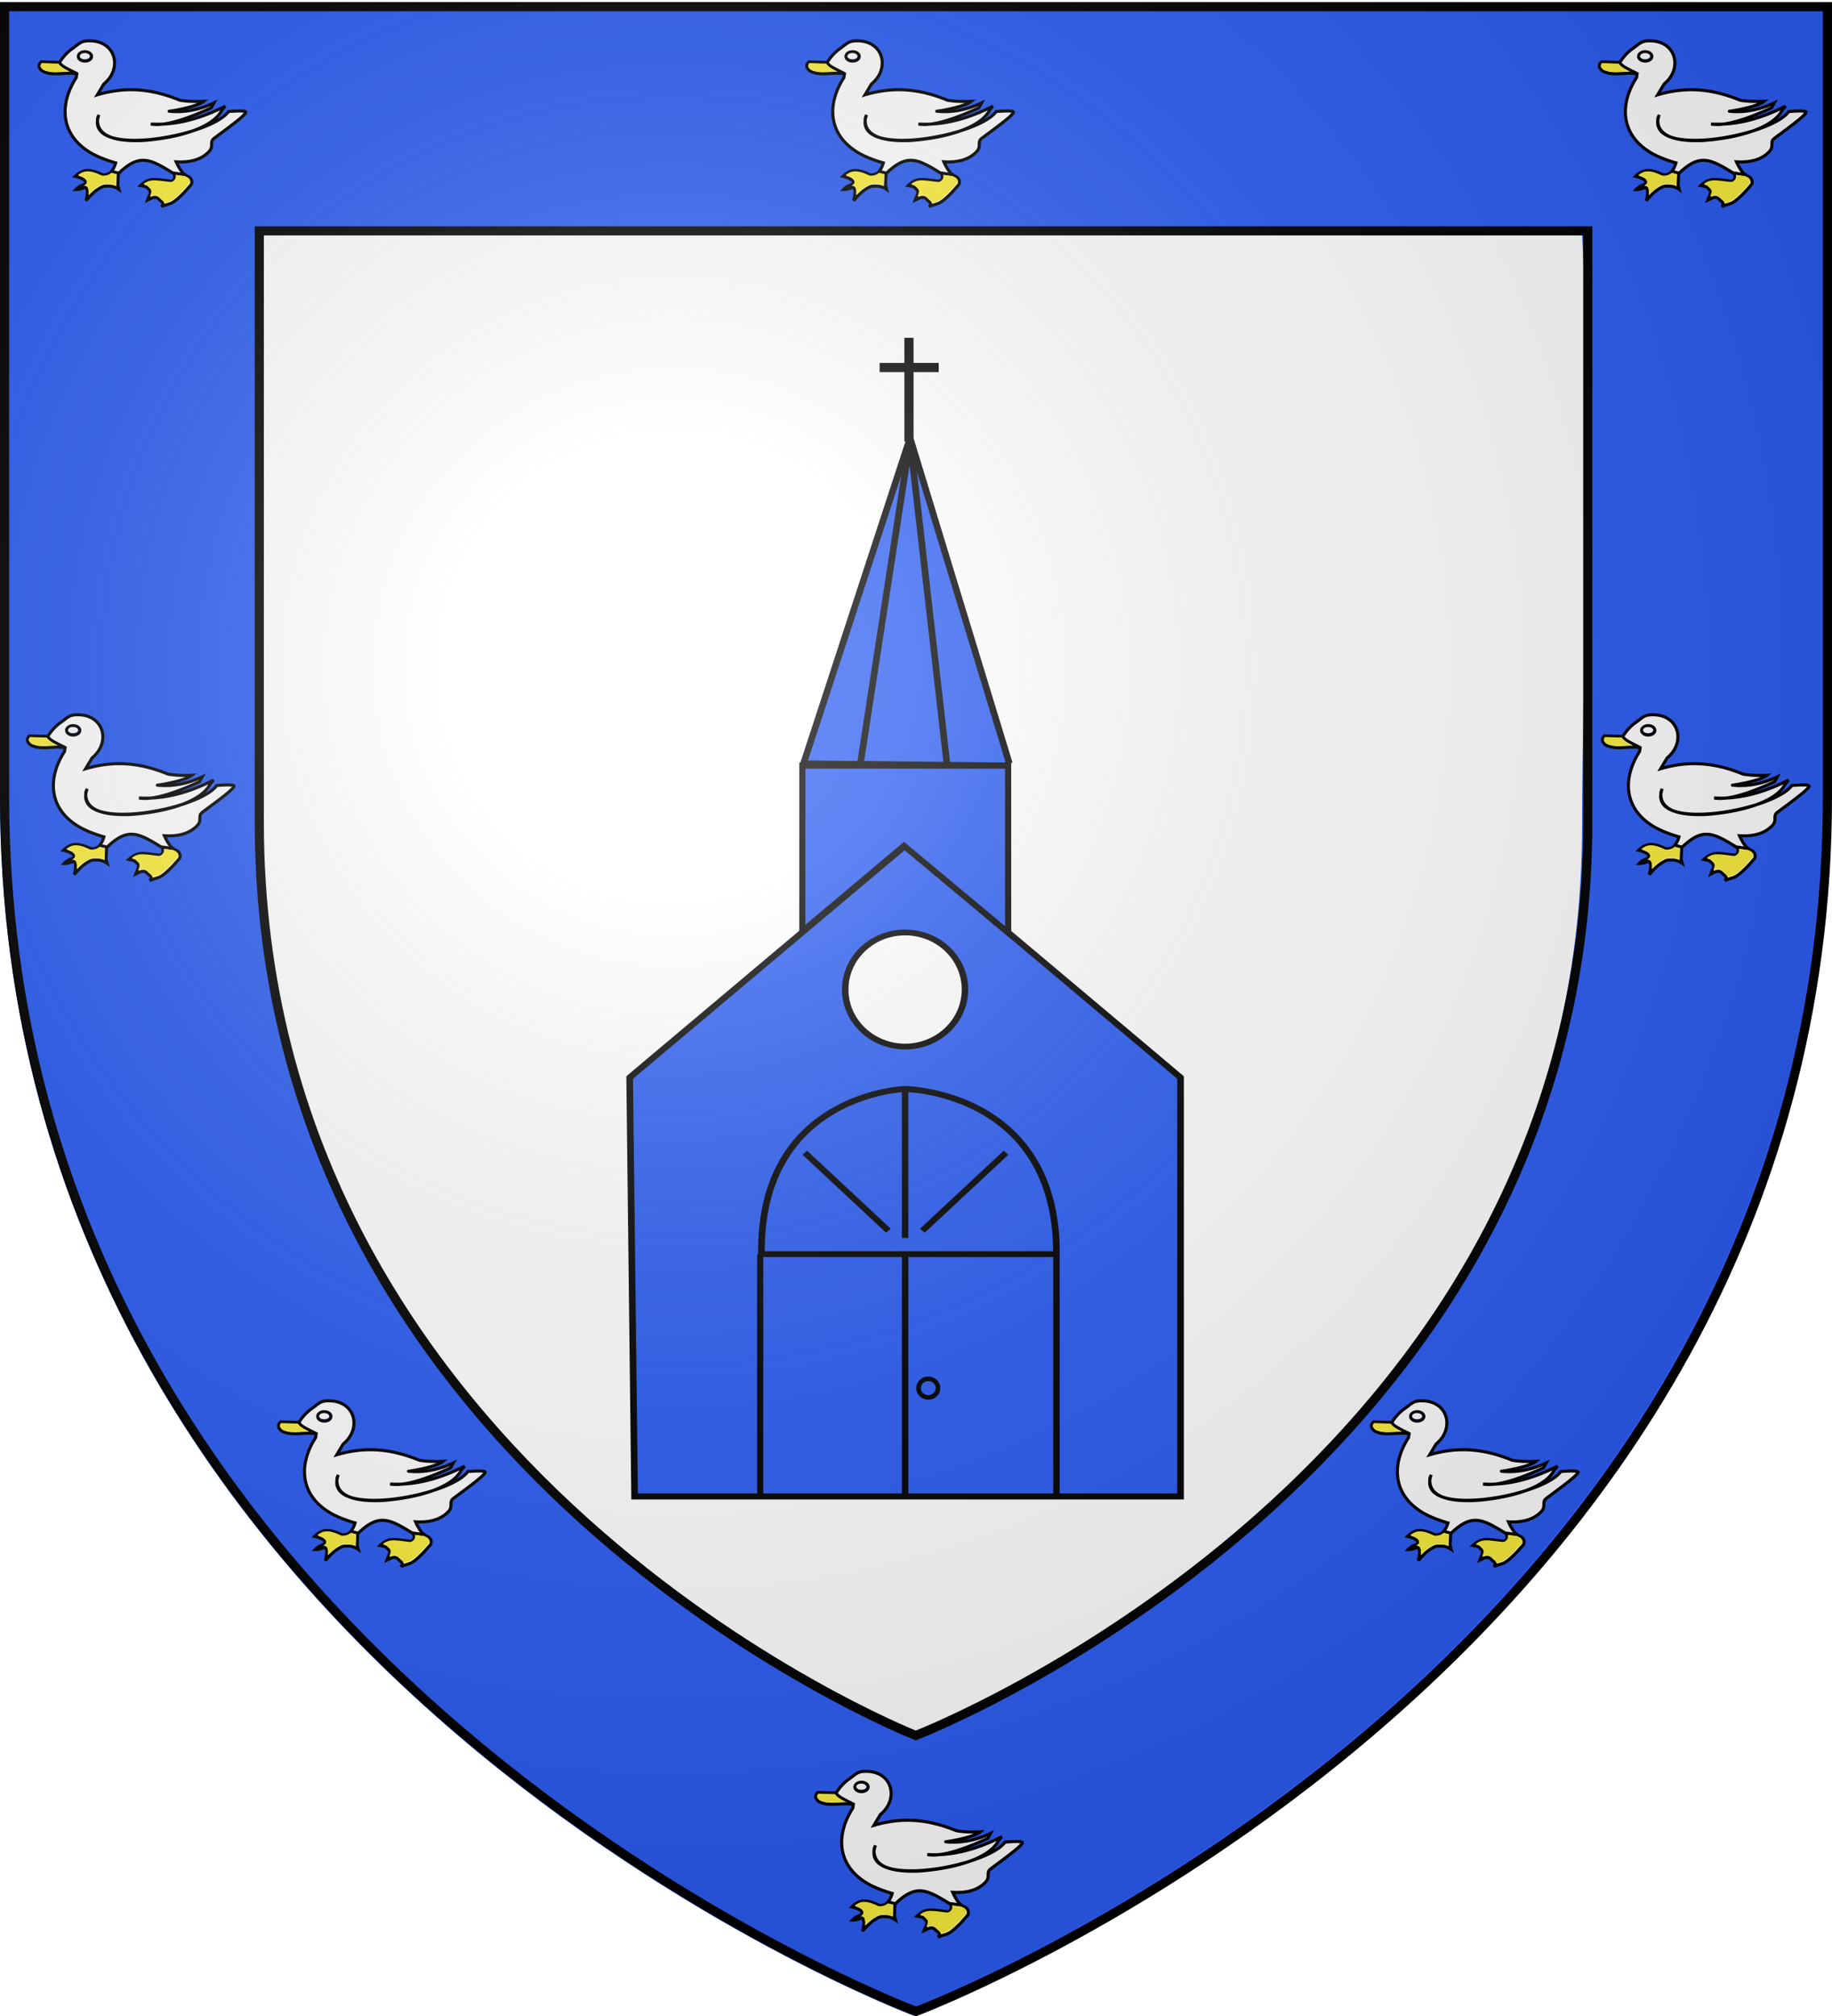 <svg xmlns="http://www.w3.org/2000/svg" xmlns:xlink="http://www.w3.org/1999/xlink" version="1.0" width="600" height="660"><defs><radialGradient r="300" fy="226.331" fx="221.445" cy="226.331" cx="221.445" gradientTransform="matrix(1.353 0 0 1.349 -77.63 -85.747)" gradientUnits="userSpaceOnUse" id="c" xlink:href="#a"/><linearGradient id="a"><stop offset="0" style="stop-color:white;stop-opacity:.314"/><stop style="stop-color:white;stop-opacity:.251" offset=".19"/><stop offset=".6" style="stop-color:#6b6b6b;stop-opacity:.125"/><stop offset="1" style="stop-color:black;stop-opacity:.125"/></linearGradient></defs><g style="display:inline"><path d="M300 658.5s298.5-112.32 298.5-397.772V2.176H1.5v258.552C1.5 546.18 300 658.5 300 658.5Z" style="fill:#fff;fill-opacity:1;fill-rule:evenodd;stroke:none;stroke-width:1px;stroke-linecap:butt;stroke-linejoin:miter;stroke-opacity:1"/><g style="display:inline;opacity:1"><path d="M1.094 3.533v260.345c0 286.843 299.83 399.669 299.83 399.669l.532.188.532-.188s299.83-112.826 299.83-399.669V4.347h-1.502v-.814H2.596Zm84.852 75.153 435.328-.34c3.727 71.9.085 140.627.049 194.847 0 213.377-213.502 297.695-216.676 298.931-3.034-1.18-218.7-85.88-218.7-299.329Z" style="fill:#2b5df2;fill-opacity:1;fill-rule:evenodd;stroke:none;stroke-width:3.004;stroke-linecap:butt;stroke-linejoin:miter;stroke-miterlimit:4;stroke-opacity:1" transform="matrix(.996 0 0 .998 -1.09 -2.537)"/><path d="M86.355 78.27H523.2v193.875c0 213.12-217.808 298.47-220.978 299.705-3.03-1.18-215.866-86.514-215.866-299.705Z" style="display:inline;fill:none;fill-opacity:1;fill-rule:evenodd;stroke:#000;stroke-width:3;stroke-linecap:butt;stroke-linejoin:miter;stroke-miterlimit:4;stroke-opacity:1" transform="matrix(.996 0 0 .998 -1.09 -2.537)"/></g><g transform="matrix(1.017 0 0 1 -536.299 58.227)"><g transform="matrix(.712 0 0 .65 850.853 269.622)"><path style="fill:#2b5df2;fill-opacity:1;fill-rule:evenodd;stroke:#000;stroke-width:3;stroke-linecap:butt;stroke-linejoin:miter;stroke-miterlimit:4;stroke-dasharray:none;stroke-opacity:1" d="m-689.149 307.569-2.244-211.01 124.585-116.728C-443.345 95.437-442.222 96.559-442.222 96.559v211.01z" transform="translate(521.8 -58.227)"/><path style="fill:#2b5df2;fill-opacity:1;fill-rule:evenodd;stroke:#000;stroke-width:3;stroke-linecap:butt;stroke-linejoin:miter;stroke-miterlimit:4;stroke-dasharray:none;stroke-opacity:1" d="M-109.977 127.285c-.954-79.82 63.502-83.188 64.9-83.187 1.116 0 68.819 1.552 68.536 83.187"/><ellipse ry="28.736" rx="27.08" cy="-6.002" cx="-45.007" style="display:inline;overflow:visible;visibility:visible;opacity:1;fill:#fff;fill-opacity:1;fill-rule:nonzero;stroke:#000;stroke-width:2.917;stroke-linecap:round;stroke-linejoin:miter;stroke-miterlimit:4;stroke-dasharray:none;stroke-dashoffset:0;stroke-opacity:1;marker:none;marker-start:none;marker-mid:none;marker-end:none;enable-background:accumulate"/><path style="fill:#2b5df2;fill-opacity:1;fill-rule:evenodd;stroke:#000;stroke-width:3;stroke-linecap:butt;stroke-linejoin:bevel;stroke-miterlimit:4;stroke-dasharray:none;stroke-opacity:1" d="m2.133-118.803-93.061-1.08 48.166-163.911L2.133-119.882"/><path style="fill:none;fill-opacity:1;fill-rule:evenodd;stroke:#000;stroke-width:3;stroke-linecap:square;stroke-linejoin:bevel;stroke-miterlimit:4;stroke-dasharray:none;stroke-opacity:1" d="m-65.239-119.614 22.477-163.058 16.698 163.245"/><path d="m-52.548 115.476-37.844-39.29" style="fill:none;fill-rule:evenodd;stroke:#000;stroke-width:2.917;stroke-linecap:butt;stroke-linejoin:miter;stroke-miterlimit:4;stroke-dasharray:none;stroke-opacity:1"/><path d="M23.459 127.285v121.577M-45.007 126.162v122.34M-45.007 119.14V44.946" style="fill:none;stroke:#000;stroke-width:2.917;stroke-linecap:butt;stroke-linejoin:miter;stroke-miterlimit:4;stroke-dasharray:none;stroke-opacity:1"/><path d="M-37.195 115.476.648 76.186" style="display:inline;fill:none;fill-rule:evenodd;stroke:#000;stroke-width:2.917;stroke-linecap:butt;stroke-linejoin:miter;stroke-miterlimit:4;stroke-dasharray:none;stroke-opacity:1"/><path d="M-110.106 127.285H23.46" style="fill:none;stroke:#000;stroke-width:2.917;stroke-linecap:butt;stroke-linejoin:miter;stroke-miterlimit:4;stroke-dasharray:none;stroke-opacity:1"/></g><use height="100%" width="100%" transform="translate(506.557)" xlink:href="#b" style="display:inline"/><use transform="translate(72.886 189.487)" height="100%" width="100%" xlink:href="#b" style="display:inline"/><use height="100%" width="100%" transform="translate(437.972 190.898)" xlink:href="#b" style="display:inline"/></g><path d="M248.968 410.57v79.993" style="fill:none;stroke:#000;stroke-width:2;stroke-linecap:butt;stroke-linejoin:miter;stroke-miterlimit:4;stroke-dasharray:none;stroke-opacity:1"/><path d="M262.774 250.641v54.262l33.298-28.002 34.11 28.447v-54.707z" style="fill:#2b5df2;stroke:#000;stroke-width:2;stroke-linecap:butt;stroke-linejoin:miter;stroke-miterlimit:4;stroke-dasharray:none;stroke-opacity:1"/><ellipse ry="3.047" rx="3.197" cy="454.441" cx="304.021" style="display:inline;overflow:visible;visibility:visible;opacity:1;fill:#2b5df2;fill-opacity:1;fill-rule:nonzero;stroke:#000;stroke-width:1.5;stroke-linecap:round;stroke-linejoin:miter;stroke-miterlimit:4;stroke-dasharray:none;stroke-dashoffset:0;stroke-opacity:1;marker:none;marker-start:none;marker-mid:none;marker-end:none;enable-background:accumulate"/><path style="fill:none;stroke:#000;stroke-width:3;stroke-linecap:butt;stroke-linejoin:miter;stroke-miterlimit:4;stroke-dasharray:none;stroke-opacity:1" d="M297.697 144.145v-33.947M288.095 119.92h19.345" transform="translate(0 .397)"/><path style="fill:none;stroke:#000;stroke-width:1px;stroke-linecap:butt;stroke-linejoin:miter;stroke-opacity:1" d="M19.474 19.957c.315 1.261 3.246 2.475 5.63 3.699" transform="translate(0 .397)"/><path transform="matrix(.1 0 0 .1 260.923 -8.444)" d="M195.11 218.118c-26.336.405-30.952 9.956-54.57 26.53-25.192 17.678-40.55 44.26-40.55 44.26l-60.206-1.786s-10.793 9.742-5.224 19.382c5.921 10.248 11.403 13.312 29.966 17.732 30 5.215 61.61-3.683 91.96 1.787l-1.788 12.37c-55.99 87.033-51.371 183.687 40.688 242.201 35.357 22.983 88.385 37.114 88.385 37.114s-4.925 18.917-15.532 29.966c-10.608 11.05-26.942 9.21-26.942 9.21-41.656-19.571-63.55-20.178-90.035 4.948 0 0 27.682 6.069 32.715 15.945 6.845 13.434-13.827 8.754-30.516 27.08 26.654.242 32.625-15.995 36.839 2.199 2.683 11.585-3.711 34.364-3.711 34.364s19.896-25.18 38.9-37.113c19.005-11.933 19.877-10.585 37.114-10.585 17.236 0 31.752 10.585 31.753 10.585l-3.437-12.372 1.65-38.9c69.766-67.914 104.151-47.958 182.131 0 0 0 9.765 18.997-8.797 24.742-55.713-6.452-71.727-12.75-100.757 14.158 22.225 4.718 15.795 1.808 27.492 12.509 8.908 8.15 2.612 15.33-4.536 35.19 11.25-5.1 24.66-15.649 36.838-3.162 11.136 11.416 19.342 12.074 9.073 24.33 21.274-8.963 26.487-7.494 37.113-14.021 25.583-15.714 60.207-58.42 60.207-58.42s5.284-9.658-1.787-19.381c-7.072-9.723-14.596-5.818-26.53-19.52-11.933-13.7-21.168-35.326-21.168-35.326 66.77 4.216 95.649-20.683 107.767-33.54 16.335-17.33.683-31.027 15.945-42.749 28.3-21.735 104.852-75.6 104.33-86.323-.343-7.063-56.632-1.787-56.632-1.787-59.14 82.88-479.829 157.077-424.332 10.584l-4.208 10.36c-7.393 72.478 88.706 75.491 143.484 74.07 103.207-6.401 232.35-36.558 263.887-100.375l10.585-12.371c-75.7 38.46-158.266 63.923-243.988 58.42 49.868 9.606 134.632-23.622 198.077-53.06l8.797-15.945c-45.87 21.623-96.01 32.62-146.805 27.217-.89.603 88.78-12.552 113.128-32.44 0 0-40.98 2.614-77.664-3.574-76.915-31.249-163.363-49.606-270.517-17.732l21.169-35.327c61.907-50.652 39.372-139.852-44.124-141.444-1.961-.055-3.88-.027-5.636 0zm-13.882 35.74a29.897 29.897 0 0 1 8.522.687c11.387 2.612 17.718 11.334 14.02 19.381-3.693 8.038-15.972 12.356-27.353 9.76-11.388-2.613-17.581-11.198-13.884-19.245 2.774-6.034 10.274-10.069 18.695-10.584z" style="display:inline;fill:#fff;fill-opacity:1;fill-rule:evenodd;stroke:#000;stroke-width:10.032;stroke-linecap:butt;stroke-linejoin:miter;stroke-miterlimit:4;stroke-dasharray:none;stroke-opacity:1"/><path style="display:inline;fill:none;stroke:#000;stroke-width:1px;stroke-linecap:butt;stroke-linejoin:miter;stroke-opacity:1" d="m34.373 302.558 2.051.519M54.579 303.077l4.15.607M17.229 266.782c.315 1.262 3.246 2.475 5.631 3.7" transform="translate(253.66 -246.429)"/><path style="fill:#fff;stroke:none;stroke-width:.099" d="M25.358 263.798c-.658-.024-1.632.467-1.45 1.242.423.826 1.565.838 2.36.67.576-.105 1.195-.797.718-1.343-.39-.465-1.053-.583-1.628-.569z" transform="translate(253.66 -246.429)"/><path style="fill:#fcef3c;stroke:none;stroke-width:.025" d="M11.427 267.098c-.214.263-.412.59-.388.94.075.309.282.57.483.807.508.549 1.272.724 1.968.905 1.637.382 3.332.212 4.993.135a67.413 67.413 0 0 1 1.896-.078c-.095-.098-.283-.154-.414-.236-.814-.433-1.642-.872-2.352-1.465a4.156 4.156 0 0 1-.738-.853c-1.816-.046-3.634-.11-5.448-.155z" transform="translate(253.66 -246.429)"/><path style="fill:#fcef3c;stroke:none;stroke-width:.05" d="M26.368 302.535c-.985-.031-1.906.39-2.702.935-.082.08-.262.131-.288.242.925.383 2.022.676 2.603 1.56.327.493.299 1.276-.272 1.579-.088.09-.632.317-.378.303.574-.166 1.124.283 1.256.826.237.692.196 1.431.133 2.147.544-.467 1.047-1.033 1.619-1.49.915-.757 1.932-1.424 3.047-1.843.689-.186 1.421-.102 2.129-.122.79-.018 1.542.242 2.281.484.004-1.226.099-2.472.124-3.705-.535-.159-1.1-.269-1.633-.434-.432.23-.815.567-1.298.7-.59.204-1.234.251-1.848.2-1.507-.679-3.08-1.42-4.773-1.382zM55.281 303.673c.005.505.062 1.051-.264 1.478a1.915 1.915 0 0 1-1.337.859c-1.838-.173-3.666-.514-5.515-.543-1.215-.01-2.448.388-3.374 1.18.256.16.62.135.883.316.547.356 1.016.834 1.415 1.348.457.686.092 1.529-.165 2.217-.04.07-.06.187.06.115.71-.27 1.535-.463 2.252-.105.72.433 1.312 1.054 1.914 1.635.236.178.22.506.389.715.712-.193 1.444-.403 2.122-.711 1.51-.858 2.733-2.124 3.939-3.354.765-.839 1.578-1.648 2.233-2.578.295-.676-.136-1.497-.782-1.79-.338-.164-.678-.415-1.056-.447-.288.081-.617-.054-.914-.065-.598-.083-1.21-.191-1.8-.27z" transform="translate(253.66 -246.429)"/><g style="display:inline"><path transform="matrix(.1 0 0 .1 520.521 -8.444)" d="M195.11 218.118c-26.336.405-30.952 9.956-54.57 26.53-25.192 17.678-40.55 44.26-40.55 44.26l-60.206-1.786s-10.793 9.742-5.224 19.382c5.921 10.248 11.403 13.312 29.966 17.732 30 5.215 61.61-3.683 91.96 1.787l-1.788 12.37c-55.99 87.033-51.371 183.687 40.688 242.201 35.357 22.983 88.385 37.114 88.385 37.114s-4.925 18.917-15.532 29.966c-10.608 11.05-26.942 9.21-26.942 9.21-41.656-19.571-63.55-20.178-90.035 4.948 0 0 27.682 6.069 32.715 15.945 6.845 13.434-13.827 8.754-30.516 27.08 26.654.242 32.625-15.995 36.839 2.199 2.683 11.585-3.711 34.364-3.711 34.364s19.896-25.18 38.9-37.113c19.005-11.933 19.877-10.585 37.114-10.585 17.236 0 31.752 10.585 31.753 10.585l-3.437-12.372 1.65-38.9c69.766-67.914 104.151-47.958 182.131 0 0 0 9.765 18.997-8.797 24.742-55.713-6.452-71.727-12.75-100.757 14.158 22.225 4.718 15.795 1.808 27.492 12.509 8.908 8.15 2.612 15.33-4.536 35.19 11.25-5.1 24.66-15.649 36.838-3.162 11.136 11.416 19.342 12.074 9.073 24.33 21.274-8.963 26.487-7.494 37.113-14.021 25.583-15.714 60.207-58.42 60.207-58.42s5.284-9.658-1.787-19.381c-7.072-9.723-14.596-5.818-26.53-19.52-11.933-13.7-21.168-35.326-21.168-35.326 66.77 4.216 95.649-20.683 107.767-33.54 16.335-17.33.683-31.027 15.945-42.749 28.3-21.735 104.852-75.6 104.33-86.323-.343-7.063-56.632-1.787-56.632-1.787-59.14 82.88-479.829 157.077-424.332 10.584l-4.208 10.36c-7.393 72.478 88.706 75.491 143.484 74.07 103.207-6.401 232.35-36.558 263.887-100.375l10.585-12.371c-75.7 38.46-158.266 63.923-243.988 58.42 49.868 9.606 134.632-23.622 198.077-53.06l8.797-15.945c-45.87 21.623-96.01 32.62-146.805 27.217-.89.603 88.78-12.552 113.128-32.44 0 0-40.98 2.614-77.664-3.574-76.915-31.249-163.363-49.606-270.517-17.732l21.169-35.327c61.907-50.652 39.372-139.852-44.124-141.444-1.961-.055-3.88-.027-5.636 0zm-13.882 35.74a29.897 29.897 0 0 1 8.522.687c11.387 2.612 17.718 11.334 14.02 19.381-3.693 8.038-15.972 12.356-27.353 9.76-11.388-2.613-17.581-11.198-13.884-19.245 2.774-6.034 10.274-10.069 18.695-10.584z" style="display:inline;fill:#fff;fill-opacity:1;fill-rule:evenodd;stroke:#000;stroke-width:10.032;stroke-linecap:butt;stroke-linejoin:miter;stroke-miterlimit:4;stroke-dasharray:none;stroke-opacity:1"/><path style="display:inline;fill:none;stroke:#000;stroke-width:1px;stroke-linecap:butt;stroke-linejoin:miter;stroke-opacity:1" d="m34.373 302.558 2.051.519M54.579 303.077l4.15.607M17.229 266.782c.315 1.262 3.246 2.475 5.631 3.7" transform="translate(513.259 -246.429)"/><path style="fill:#fff;stroke:none;stroke-width:.099" d="M25.358 263.798c-.658-.024-1.632.467-1.45 1.242.423.826 1.565.838 2.36.67.576-.105 1.195-.797.718-1.343-.39-.465-1.053-.583-1.628-.569z" transform="translate(513.259 -246.429)"/><path style="fill:#fcef3c;stroke:none;stroke-width:.025" d="M11.427 267.098c-.214.263-.412.59-.388.94.075.309.282.57.483.807.508.549 1.272.724 1.968.905 1.637.382 3.332.212 4.993.135a67.413 67.413 0 0 1 1.896-.078c-.095-.098-.283-.154-.414-.236-.814-.433-1.642-.872-2.352-1.465a4.156 4.156 0 0 1-.738-.853c-1.816-.046-3.634-.11-5.448-.155z" transform="translate(513.259 -246.429)"/><path style="fill:#fcef3c;stroke:none;stroke-width:.05" d="M26.368 302.535c-.985-.031-1.906.39-2.702.935-.082.08-.262.131-.288.242.925.383 2.022.676 2.603 1.56.327.493.299 1.276-.272 1.579-.088.09-.632.317-.378.303.574-.166 1.124.283 1.256.826.237.692.196 1.431.133 2.147.544-.467 1.047-1.033 1.619-1.49.915-.757 1.932-1.424 3.047-1.843.689-.186 1.421-.102 2.129-.122.79-.018 1.542.242 2.281.484.004-1.226.099-2.472.124-3.705-.535-.159-1.1-.269-1.633-.434-.432.23-.815.567-1.298.7-.59.204-1.234.251-1.848.2-1.507-.679-3.08-1.42-4.773-1.382zM55.281 303.673c.005.505.062 1.051-.264 1.478a1.915 1.915 0 0 1-1.337.859c-1.838-.173-3.666-.514-5.515-.543-1.215-.01-2.448.388-3.374 1.18.256.16.62.135.883.316.547.356 1.016.834 1.415 1.348.457.686.092 1.529-.165 2.217-.04.07-.06.187.06.115.71-.27 1.535-.463 2.252-.105.72.433 1.312 1.054 1.914 1.635.236.178.22.506.389.715.712-.193 1.444-.403 2.122-.711 1.51-.858 2.733-2.124 3.939-3.354.765-.839 1.578-1.648 2.233-2.578.295-.676-.136-1.497-.782-1.79-.338-.164-.678-.415-1.056-.447-.288.081-.617-.054-.914-.065-.598-.083-1.21-.191-1.8-.27z" transform="translate(513.259 -246.429)"/></g><g style="display:inline"><path transform="matrix(.1 0 0 .1 9.507 -8.444)" d="M195.11 218.118c-26.336.405-30.952 9.956-54.57 26.53-25.192 17.678-40.55 44.26-40.55 44.26l-60.206-1.786s-10.793 9.742-5.224 19.382c5.921 10.248 11.403 13.312 29.966 17.732 30 5.215 61.61-3.683 91.96 1.787l-1.788 12.37c-55.99 87.033-51.371 183.687 40.688 242.201 35.357 22.983 88.385 37.114 88.385 37.114s-4.925 18.917-15.532 29.966c-10.608 11.05-26.942 9.21-26.942 9.21-41.656-19.571-63.55-20.178-90.035 4.948 0 0 27.682 6.069 32.715 15.945 6.845 13.434-13.827 8.754-30.516 27.08 26.654.242 32.625-15.995 36.839 2.199 2.683 11.585-3.711 34.364-3.711 34.364s19.896-25.18 38.9-37.113c19.005-11.933 19.877-10.585 37.114-10.585 17.236 0 31.752 10.585 31.753 10.585l-3.437-12.372 1.65-38.9c69.766-67.914 104.151-47.958 182.131 0 0 0 9.765 18.997-8.797 24.742-55.713-6.452-71.727-12.75-100.757 14.158 22.225 4.718 15.795 1.808 27.492 12.509 8.908 8.15 2.612 15.33-4.536 35.19 11.25-5.1 24.66-15.649 36.838-3.162 11.136 11.416 19.342 12.074 9.073 24.33 21.274-8.963 26.487-7.494 37.113-14.021 25.583-15.714 60.207-58.42 60.207-58.42s5.284-9.658-1.787-19.381c-7.072-9.723-14.596-5.818-26.53-19.52-11.933-13.7-21.168-35.326-21.168-35.326 66.77 4.216 95.649-20.683 107.767-33.54 16.335-17.33.683-31.027 15.945-42.749 28.3-21.735 104.852-75.6 104.33-86.323-.343-7.063-56.632-1.787-56.632-1.787-59.14 82.88-479.829 157.077-424.332 10.584l-4.208 10.36c-7.393 72.478 88.706 75.491 143.484 74.07 103.207-6.401 232.35-36.558 263.887-100.375l10.585-12.371c-75.7 38.46-158.266 63.923-243.988 58.42 49.868 9.606 134.632-23.622 198.077-53.06l8.797-15.945c-45.87 21.623-96.01 32.62-146.805 27.217-.89.603 88.78-12.552 113.128-32.44 0 0-40.98 2.614-77.664-3.574-76.915-31.249-163.363-49.606-270.517-17.732l21.169-35.327c61.907-50.652 39.372-139.852-44.124-141.444-1.961-.055-3.88-.027-5.636 0zm-13.882 35.74a29.897 29.897 0 0 1 8.522.687c11.387 2.612 17.718 11.334 14.02 19.381-3.693 8.038-15.972 12.356-27.353 9.76-11.388-2.613-17.581-11.198-13.884-19.245 2.774-6.034 10.274-10.069 18.695-10.584z" style="display:inline;fill:#fff;fill-opacity:1;fill-rule:evenodd;stroke:#000;stroke-width:10.032;stroke-linecap:butt;stroke-linejoin:miter;stroke-miterlimit:4;stroke-dasharray:none;stroke-opacity:1"/><path style="display:inline;fill:none;stroke:#000;stroke-width:1px;stroke-linecap:butt;stroke-linejoin:miter;stroke-opacity:1" d="m34.373 302.558 2.051.519M54.579 303.077l4.15.607M17.229 266.782c.315 1.262 3.246 2.475 5.631 3.7" transform="translate(2.245 -246.429)"/><path style="fill:#fff;stroke:none;stroke-width:.099" d="M25.358 263.798c-.658-.024-1.632.467-1.45 1.242.423.826 1.565.838 2.36.67.576-.105 1.195-.797.718-1.343-.39-.465-1.053-.583-1.628-.569z" transform="translate(2.245 -246.429)"/><path style="fill:#fcef3c;stroke:none;stroke-width:.025" d="M11.427 267.098c-.214.263-.412.59-.388.94.075.309.282.57.483.807.508.549 1.272.724 1.968.905 1.637.382 3.332.212 4.993.135a67.413 67.413 0 0 1 1.896-.078c-.095-.098-.283-.154-.414-.236-.814-.433-1.642-.872-2.352-1.465a4.156 4.156 0 0 1-.738-.853c-1.816-.046-3.634-.11-5.448-.155z" transform="translate(2.245 -246.429)"/><path style="fill:#fcef3c;stroke:none;stroke-width:.05" d="M26.368 302.535c-.985-.031-1.906.39-2.702.935-.082.08-.262.131-.288.242.925.383 2.022.676 2.603 1.56.327.493.299 1.276-.272 1.579-.088.09-.632.317-.378.303.574-.166 1.124.283 1.256.826.237.692.196 1.431.133 2.147.544-.467 1.047-1.033 1.619-1.49.915-.757 1.932-1.424 3.047-1.843.689-.186 1.421-.102 2.129-.122.79-.018 1.542.242 2.281.484.004-1.226.099-2.472.124-3.705-.535-.159-1.1-.269-1.633-.434-.432.23-.815.567-1.298.7-.59.204-1.234.251-1.848.2-1.507-.679-3.08-1.42-4.773-1.382zM55.281 303.673c.005.505.062 1.051-.264 1.478a1.915 1.915 0 0 1-1.337.859c-1.838-.173-3.666-.514-5.515-.543-1.215-.01-2.448.388-3.374 1.18.256.16.62.135.883.316.547.356 1.016.834 1.415 1.348.457.686.092 1.529-.165 2.217-.04.07-.06.187.06.115.71-.27 1.535-.463 2.252-.105.72.433 1.312 1.054 1.914 1.635.236.178.22.506.389.715.712-.193 1.444-.403 2.122-.711 1.51-.858 2.733-2.124 3.939-3.354.765-.839 1.578-1.648 2.233-2.578.295-.676-.136-1.497-.782-1.79-.338-.164-.678-.415-1.056-.447-.288.081-.617-.054-.914-.065-.598-.083-1.21-.191-1.8-.27z" transform="translate(2.245 -246.429)"/></g><g style="display:inline"><path transform="matrix(.1 0 0 .1 445.843 436.794)" d="M195.11 218.118c-26.336.405-30.952 9.956-54.57 26.53-25.192 17.678-40.55 44.26-40.55 44.26l-60.206-1.786s-10.793 9.742-5.224 19.382c5.921 10.248 11.403 13.312 29.966 17.732 30 5.215 61.61-3.683 91.96 1.787l-1.788 12.37c-55.99 87.033-51.371 183.687 40.688 242.201 35.357 22.983 88.385 37.114 88.385 37.114s-4.925 18.917-15.532 29.966c-10.608 11.05-26.942 9.21-26.942 9.21-41.656-19.571-63.55-20.178-90.035 4.948 0 0 27.682 6.069 32.715 15.945 6.845 13.434-13.827 8.754-30.516 27.08 26.654.242 32.625-15.995 36.839 2.199 2.683 11.585-3.711 34.364-3.711 34.364s19.896-25.18 38.9-37.113c19.005-11.933 19.877-10.585 37.114-10.585 17.236 0 31.752 10.585 31.753 10.585l-3.437-12.372 1.65-38.9c69.766-67.914 104.151-47.958 182.131 0 0 0 9.765 18.997-8.797 24.742-55.713-6.452-71.727-12.75-100.757 14.158 22.225 4.718 15.795 1.808 27.492 12.509 8.908 8.15 2.612 15.33-4.536 35.19 11.25-5.1 24.66-15.649 36.838-3.162 11.136 11.416 19.342 12.074 9.073 24.33 21.274-8.963 26.487-7.494 37.113-14.021 25.583-15.714 60.207-58.42 60.207-58.42s5.284-9.658-1.787-19.381c-7.072-9.723-14.596-5.818-26.53-19.52-11.933-13.7-21.168-35.326-21.168-35.326 66.77 4.216 95.649-20.683 107.767-33.54 16.335-17.33.683-31.027 15.945-42.749 28.3-21.735 104.852-75.6 104.33-86.323-.343-7.063-56.632-1.787-56.632-1.787-59.14 82.88-479.829 157.077-424.332 10.584l-4.208 10.36c-7.393 72.478 88.706 75.491 143.484 74.07 103.207-6.401 232.35-36.558 263.887-100.375l10.585-12.371c-75.7 38.46-158.266 63.923-243.988 58.42 49.868 9.606 134.632-23.622 198.077-53.06l8.797-15.945c-45.87 21.623-96.01 32.62-146.805 27.217-.89.603 88.78-12.552 113.128-32.44 0 0-40.98 2.614-77.664-3.574-76.915-31.249-163.363-49.606-270.517-17.732l21.169-35.327c61.907-50.652 39.372-139.852-44.124-141.444-1.961-.055-3.88-.027-5.636 0zm-13.882 35.74a29.897 29.897 0 0 1 8.522.687c11.387 2.612 17.718 11.334 14.02 19.381-3.693 8.038-15.972 12.356-27.353 9.76-11.388-2.613-17.581-11.198-13.884-19.245 2.774-6.034 10.274-10.069 18.695-10.584z" style="display:inline;fill:#fff;fill-opacity:1;fill-rule:evenodd;stroke:#000;stroke-width:10.032;stroke-linecap:butt;stroke-linejoin:miter;stroke-miterlimit:4;stroke-dasharray:none;stroke-opacity:1"/><path style="display:inline;fill:none;stroke:#000;stroke-width:1px;stroke-linecap:butt;stroke-linejoin:miter;stroke-opacity:1" d="m34.373 302.558 2.051.519M54.579 303.077l4.15.607M17.229 266.782c.315 1.262 3.246 2.475 5.631 3.7" transform="translate(438.581 198.81)"/><path style="fill:#fff;stroke:none;stroke-width:.099" d="M25.358 263.798c-.658-.024-1.632.467-1.45 1.242.423.826 1.565.838 2.36.67.576-.105 1.195-.797.718-1.343-.39-.465-1.053-.583-1.628-.569z" transform="translate(438.581 198.81)"/><path style="fill:#fcef3c;stroke:none;stroke-width:.025" d="M11.427 267.098c-.214.263-.412.59-.388.94.075.309.282.57.483.807.508.549 1.272.724 1.968.905 1.637.382 3.332.212 4.993.135a67.413 67.413 0 0 1 1.896-.078c-.095-.098-.283-.154-.414-.236-.814-.433-1.642-.872-2.352-1.465a4.156 4.156 0 0 1-.738-.853c-1.816-.046-3.634-.11-5.448-.155z" transform="translate(438.581 198.81)"/><path style="fill:#fcef3c;stroke:none;stroke-width:.05" d="M26.368 302.535c-.985-.031-1.906.39-2.702.935-.082.08-.262.131-.288.242.925.383 2.022.676 2.603 1.56.327.493.299 1.276-.272 1.579-.088.09-.632.317-.378.303.574-.166 1.124.283 1.256.826.237.692.196 1.431.133 2.147.544-.467 1.047-1.033 1.619-1.49.915-.757 1.932-1.424 3.047-1.843.689-.186 1.421-.102 2.129-.122.79-.018 1.542.242 2.281.484.004-1.226.099-2.472.124-3.705-.535-.159-1.1-.269-1.633-.434-.432.23-.815.567-1.298.7-.59.204-1.234.251-1.848.2-1.507-.679-3.08-1.42-4.773-1.382zM55.281 303.673c.005.505.062 1.051-.264 1.478a1.915 1.915 0 0 1-1.337.859c-1.838-.173-3.666-.514-5.515-.543-1.215-.01-2.448.388-3.374 1.18.256.16.62.135.883.316.547.356 1.016.834 1.415 1.348.457.686.092 1.529-.165 2.217-.04.07-.06.187.06.115.71-.27 1.535-.463 2.252-.105.72.433 1.312 1.054 1.914 1.635.236.178.22.506.389.715.712-.193 1.444-.403 2.122-.711 1.51-.858 2.733-2.124 3.939-3.354.765-.839 1.578-1.648 2.233-2.578.295-.676-.136-1.497-.782-1.79-.338-.164-.678-.415-1.056-.447-.288.081-.617-.054-.914-.065-.598-.083-1.21-.191-1.8-.27z" transform="translate(438.581 198.81)"/><g style="display:inline"><path transform="matrix(.1 0 0 .1 521.51 212.19)" d="M195.11 218.118c-26.336.405-30.952 9.956-54.57 26.53-25.192 17.678-40.55 44.26-40.55 44.26l-60.206-1.786s-10.793 9.742-5.224 19.382c5.921 10.248 11.403 13.312 29.966 17.732 30 5.215 61.61-3.683 91.96 1.787l-1.788 12.37c-55.99 87.033-51.371 183.687 40.688 242.201 35.357 22.983 88.385 37.114 88.385 37.114s-4.925 18.917-15.532 29.966c-10.608 11.05-26.942 9.21-26.942 9.21-41.656-19.571-63.55-20.178-90.035 4.948 0 0 27.682 6.069 32.715 15.945 6.845 13.434-13.827 8.754-30.516 27.08 26.654.242 32.625-15.995 36.839 2.199 2.683 11.585-3.711 34.364-3.711 34.364s19.896-25.18 38.9-37.113c19.005-11.933 19.877-10.585 37.114-10.585 17.236 0 31.752 10.585 31.753 10.585l-3.437-12.372 1.65-38.9c69.766-67.914 104.151-47.958 182.131 0 0 0 9.765 18.997-8.797 24.742-55.713-6.452-71.727-12.75-100.757 14.158 22.225 4.718 15.795 1.808 27.492 12.509 8.908 8.15 2.612 15.33-4.536 35.19 11.25-5.1 24.66-15.649 36.838-3.162 11.136 11.416 19.342 12.074 9.073 24.33 21.274-8.963 26.487-7.494 37.113-14.021 25.583-15.714 60.207-58.42 60.207-58.42s5.284-9.658-1.787-19.381c-7.072-9.723-14.596-5.818-26.53-19.52-11.933-13.7-21.168-35.326-21.168-35.326 66.77 4.216 95.649-20.683 107.767-33.54 16.335-17.33.683-31.027 15.945-42.749 28.3-21.735 104.852-75.6 104.33-86.323-.343-7.063-56.632-1.787-56.632-1.787-59.14 82.88-479.829 157.077-424.332 10.584l-4.208 10.36c-7.393 72.478 88.706 75.491 143.484 74.07 103.207-6.401 232.35-36.558 263.887-100.375l10.585-12.371c-75.7 38.46-158.266 63.923-243.988 58.42 49.868 9.606 134.632-23.622 198.077-53.06l8.797-15.945c-45.87 21.623-96.01 32.62-146.805 27.217-.89.603 88.78-12.552 113.128-32.44 0 0-40.98 2.614-77.664-3.574-76.915-31.249-163.363-49.606-270.517-17.732l21.169-35.327c61.907-50.652 39.372-139.852-44.124-141.444-1.961-.055-3.88-.027-5.636 0zm-13.882 35.74a29.897 29.897 0 0 1 8.522.687c11.387 2.612 17.718 11.334 14.02 19.381-3.693 8.038-15.972 12.356-27.353 9.76-11.388-2.613-17.581-11.198-13.884-19.245 2.774-6.034 10.274-10.069 18.695-10.584z" style="display:inline;fill:#fff;fill-opacity:1;fill-rule:evenodd;stroke:#000;stroke-width:10.032;stroke-linecap:butt;stroke-linejoin:miter;stroke-miterlimit:4;stroke-dasharray:none;stroke-opacity:1"/><path style="display:inline;fill:none;stroke:#000;stroke-width:1px;stroke-linecap:butt;stroke-linejoin:miter;stroke-opacity:1" d="m34.373 302.558 2.051.519M54.579 303.077l4.15.607M17.229 266.782c.315 1.262 3.246 2.475 5.631 3.7" transform="translate(514.248 -25.794)"/><path style="fill:#fff;stroke:none;stroke-width:.099" d="M25.358 263.798c-.658-.024-1.632.467-1.45 1.242.423.826 1.565.838 2.36.67.576-.105 1.195-.797.718-1.343-.39-.465-1.053-.583-1.628-.569z" transform="translate(514.248 -25.794)"/><path style="fill:#fcef3c;stroke:none;stroke-width:.025" d="M11.427 267.098c-.214.263-.412.59-.388.94.075.309.282.57.483.807.508.549 1.272.724 1.968.905 1.637.382 3.332.212 4.993.135a67.413 67.413 0 0 1 1.896-.078c-.095-.098-.283-.154-.414-.236-.814-.433-1.642-.872-2.352-1.465a4.156 4.156 0 0 1-.738-.853c-1.816-.046-3.634-.11-5.448-.155z" transform="translate(514.248 -25.794)"/><path style="fill:#fcef3c;stroke:none;stroke-width:.05" d="M26.368 302.535c-.985-.031-1.906.39-2.702.935-.082.08-.262.131-.288.242.925.383 2.022.676 2.603 1.56.327.493.299 1.276-.272 1.579-.088.09-.632.317-.378.303.574-.166 1.124.283 1.256.826.237.692.196 1.431.133 2.147.544-.467 1.047-1.033 1.619-1.49.915-.757 1.932-1.424 3.047-1.843.689-.186 1.421-.102 2.129-.122.79-.018 1.542.242 2.281.484.004-1.226.099-2.472.124-3.705-.535-.159-1.1-.269-1.633-.434-.432.23-.815.567-1.298.7-.59.204-1.234.251-1.848.2-1.507-.679-3.08-1.42-4.773-1.382zM55.281 303.673c.005.505.062 1.051-.264 1.478a1.915 1.915 0 0 1-1.337.859c-1.838-.173-3.666-.514-5.515-.543-1.215-.01-2.448.388-3.374 1.18.256.16.62.135.883.316.547.356 1.016.834 1.415 1.348.457.686.092 1.529-.165 2.217-.04.07-.06.187.06.115.71-.27 1.535-.463 2.252-.105.72.433 1.312 1.054 1.914 1.635.236.178.22.506.389.715.712-.193 1.444-.403 2.122-.711 1.51-.858 2.733-2.124 3.939-3.354.765-.839 1.578-1.648 2.233-2.578.295-.676-.136-1.497-.782-1.79-.338-.164-.678-.415-1.056-.447-.288.081-.617-.054-.914-.065-.598-.083-1.21-.191-1.8-.27z" transform="translate(514.248 -25.794)"/></g><g style="display:inline"><path transform="matrix(.1 0 0 .1 5.662 212.19)" d="M195.11 218.118c-26.336.405-30.952 9.956-54.57 26.53-25.192 17.678-40.55 44.26-40.55 44.26l-60.206-1.786s-10.793 9.742-5.224 19.382c5.921 10.248 11.403 13.312 29.966 17.732 30 5.215 61.61-3.683 91.96 1.787l-1.788 12.37c-55.99 87.033-51.371 183.687 40.688 242.201 35.357 22.983 88.385 37.114 88.385 37.114s-4.925 18.917-15.532 29.966c-10.608 11.05-26.942 9.21-26.942 9.21-41.656-19.571-63.55-20.178-90.035 4.948 0 0 27.682 6.069 32.715 15.945 6.845 13.434-13.827 8.754-30.516 27.08 26.654.242 32.625-15.995 36.839 2.199 2.683 11.585-3.711 34.364-3.711 34.364s19.896-25.18 38.9-37.113c19.005-11.933 19.877-10.585 37.114-10.585 17.236 0 31.752 10.585 31.753 10.585l-3.437-12.372 1.65-38.9c69.766-67.914 104.151-47.958 182.131 0 0 0 9.765 18.997-8.797 24.742-55.713-6.452-71.727-12.75-100.757 14.158 22.225 4.718 15.795 1.808 27.492 12.509 8.908 8.15 2.612 15.33-4.536 35.19 11.25-5.1 24.66-15.649 36.838-3.162 11.136 11.416 19.342 12.074 9.073 24.33 21.274-8.963 26.487-7.494 37.113-14.021 25.583-15.714 60.207-58.42 60.207-58.42s5.284-9.658-1.787-19.381c-7.072-9.723-14.596-5.818-26.53-19.52-11.933-13.7-21.168-35.326-21.168-35.326 66.77 4.216 95.649-20.683 107.767-33.54 16.335-17.33.683-31.027 15.945-42.749 28.3-21.735 104.852-75.6 104.33-86.323-.343-7.063-56.632-1.787-56.632-1.787-59.14 82.88-479.829 157.077-424.332 10.584l-4.208 10.36c-7.393 72.478 88.706 75.491 143.484 74.07 103.207-6.401 232.35-36.558 263.887-100.375l10.585-12.371c-75.7 38.46-158.266 63.923-243.988 58.42 49.868 9.606 134.632-23.622 198.077-53.06l8.797-15.945c-45.87 21.623-96.01 32.62-146.805 27.217-.89.603 88.78-12.552 113.128-32.44 0 0-40.98 2.614-77.664-3.574-76.915-31.249-163.363-49.606-270.517-17.732l21.169-35.327c61.907-50.652 39.372-139.852-44.124-141.444-1.961-.055-3.88-.027-5.636 0zm-13.882 35.74a29.897 29.897 0 0 1 8.522.687c11.387 2.612 17.718 11.334 14.02 19.381-3.693 8.038-15.972 12.356-27.353 9.76-11.388-2.613-17.581-11.198-13.884-19.245 2.774-6.034 10.274-10.069 18.695-10.584z" style="display:inline;fill:#fff;fill-opacity:1;fill-rule:evenodd;stroke:#000;stroke-width:10.032;stroke-linecap:butt;stroke-linejoin:miter;stroke-miterlimit:4;stroke-dasharray:none;stroke-opacity:1"/><path style="display:inline;fill:none;stroke:#000;stroke-width:1px;stroke-linecap:butt;stroke-linejoin:miter;stroke-opacity:1" d="m34.373 302.558 2.051.519M54.579 303.077l4.15.607M17.229 266.782c.315 1.262 3.246 2.475 5.631 3.7" transform="translate(-1.6 -25.794)"/><path style="fill:#fff;stroke:none;stroke-width:.099" d="M25.358 263.798c-.658-.024-1.632.467-1.45 1.242.423.826 1.565.838 2.36.67.576-.105 1.195-.797.718-1.343-.39-.465-1.053-.583-1.628-.569z" transform="translate(-1.6 -25.794)"/><path style="fill:#fcef3c;stroke:none;stroke-width:.025" d="M11.427 267.098c-.214.263-.412.59-.388.94.075.309.282.57.483.807.508.549 1.272.724 1.968.905 1.637.382 3.332.212 4.993.135a67.413 67.413 0 0 1 1.896-.078c-.095-.098-.283-.154-.414-.236-.814-.433-1.642-.872-2.352-1.465a4.156 4.156 0 0 1-.738-.853c-1.816-.046-3.634-.11-5.448-.155z" transform="translate(-1.6 -25.794)"/><path style="fill:#fcef3c;stroke:none;stroke-width:.05" d="M26.368 302.535c-.985-.031-1.906.39-2.702.935-.082.08-.262.131-.288.242.925.383 2.022.676 2.603 1.56.327.493.299 1.276-.272 1.579-.088.09-.632.317-.378.303.574-.166 1.124.283 1.256.826.237.692.196 1.431.133 2.147.544-.467 1.047-1.033 1.619-1.49.915-.757 1.932-1.424 3.047-1.843.689-.186 1.421-.102 2.129-.122.79-.018 1.542.242 2.281.484.004-1.226.099-2.472.124-3.705-.535-.159-1.1-.269-1.633-.434-.432.23-.815.567-1.298.7-.59.204-1.234.251-1.848.2-1.507-.679-3.08-1.42-4.773-1.382zM55.281 303.673c.005.505.062 1.051-.264 1.478a1.915 1.915 0 0 1-1.337.859c-1.838-.173-3.666-.514-5.515-.543-1.215-.01-2.448.388-3.374 1.18.256.16.62.135.883.316.547.356 1.016.834 1.415 1.348.457.686.092 1.529-.165 2.217-.04.07-.06.187.06.115.71-.27 1.535-.463 2.252-.105.72.433 1.312 1.054 1.914 1.635.236.178.22.506.389.715.712-.193 1.444-.403 2.122-.711 1.51-.858 2.733-2.124 3.939-3.354.765-.839 1.578-1.648 2.233-2.578.295-.676-.136-1.497-.782-1.79-.338-.164-.678-.415-1.056-.447-.288.081-.617-.054-.914-.065-.598-.083-1.21-.191-1.8-.27z" transform="translate(-1.6 -25.794)"/></g><g style="display:inline"><path transform="matrix(.1 0 0 .1 87.907 436.794)" d="M195.11 218.118c-26.336.405-30.952 9.956-54.57 26.53-25.192 17.678-40.55 44.26-40.55 44.26l-60.206-1.786s-10.793 9.742-5.224 19.382c5.921 10.248 11.403 13.312 29.966 17.732 30 5.215 61.61-3.683 91.96 1.787l-1.788 12.37c-55.99 87.033-51.371 183.687 40.688 242.201 35.357 22.983 88.385 37.114 88.385 37.114s-4.925 18.917-15.532 29.966c-10.608 11.05-26.942 9.21-26.942 9.21-41.656-19.571-63.55-20.178-90.035 4.948 0 0 27.682 6.069 32.715 15.945 6.845 13.434-13.827 8.754-30.516 27.08 26.654.242 32.625-15.995 36.839 2.199 2.683 11.585-3.711 34.364-3.711 34.364s19.896-25.18 38.9-37.113c19.005-11.933 19.877-10.585 37.114-10.585 17.236 0 31.752 10.585 31.753 10.585l-3.437-12.372 1.65-38.9c69.766-67.914 104.151-47.958 182.131 0 0 0 9.765 18.997-8.797 24.742-55.713-6.452-71.727-12.75-100.757 14.158 22.225 4.718 15.795 1.808 27.492 12.509 8.908 8.15 2.612 15.33-4.536 35.19 11.25-5.1 24.66-15.649 36.838-3.162 11.136 11.416 19.342 12.074 9.073 24.33 21.274-8.963 26.487-7.494 37.113-14.021 25.583-15.714 60.207-58.42 60.207-58.42s5.284-9.658-1.787-19.381c-7.072-9.723-14.596-5.818-26.53-19.52-11.933-13.7-21.168-35.326-21.168-35.326 66.77 4.216 95.649-20.683 107.767-33.54 16.335-17.33.683-31.027 15.945-42.749 28.3-21.735 104.852-75.6 104.33-86.323-.343-7.063-56.632-1.787-56.632-1.787-59.14 82.88-479.829 157.077-424.332 10.584l-4.208 10.36c-7.393 72.478 88.706 75.491 143.484 74.07 103.207-6.401 232.35-36.558 263.887-100.375l10.585-12.371c-75.7 38.46-158.266 63.923-243.988 58.42 49.868 9.606 134.632-23.622 198.077-53.06l8.797-15.945c-45.87 21.623-96.01 32.62-146.805 27.217-.89.603 88.78-12.552 113.128-32.44 0 0-40.98 2.614-77.664-3.574-76.915-31.249-163.363-49.606-270.517-17.732l21.169-35.327c61.907-50.652 39.372-139.852-44.124-141.444-1.961-.055-3.88-.027-5.636 0zm-13.882 35.74a29.897 29.897 0 0 1 8.522.687c11.387 2.612 17.718 11.334 14.02 19.381-3.693 8.038-15.972 12.356-27.353 9.76-11.388-2.613-17.581-11.198-13.884-19.245 2.774-6.034 10.274-10.069 18.695-10.584z" style="display:inline;fill:#fff;fill-opacity:1;fill-rule:evenodd;stroke:#000;stroke-width:10.032;stroke-linecap:butt;stroke-linejoin:miter;stroke-miterlimit:4;stroke-dasharray:none;stroke-opacity:1"/><path style="display:inline;fill:none;stroke:#000;stroke-width:1px;stroke-linecap:butt;stroke-linejoin:miter;stroke-opacity:1" d="m34.373 302.558 2.051.519M54.579 303.077l4.15.607M17.229 266.782c.315 1.262 3.246 2.475 5.631 3.7" transform="translate(80.645 198.81)"/><path style="fill:#fff;stroke:none;stroke-width:.099" d="M25.358 263.798c-.658-.024-1.632.467-1.45 1.242.423.826 1.565.838 2.36.67.576-.105 1.195-.797.718-1.343-.39-.465-1.053-.583-1.628-.569z" transform="translate(80.645 198.81)"/><path style="fill:#fcef3c;stroke:none;stroke-width:.025" d="M11.427 267.098c-.214.263-.412.59-.388.94.075.309.282.57.483.807.508.549 1.272.724 1.968.905 1.637.382 3.332.212 4.993.135a67.413 67.413 0 0 1 1.896-.078c-.095-.098-.283-.154-.414-.236-.814-.433-1.642-.872-2.352-1.465a4.156 4.156 0 0 1-.738-.853c-1.816-.046-3.634-.11-5.448-.155z" transform="translate(80.645 198.81)"/><path style="fill:#fcef3c;stroke:none;stroke-width:.05" d="M26.368 302.535c-.985-.031-1.906.39-2.702.935-.082.08-.262.131-.288.242.925.383 2.022.676 2.603 1.56.327.493.299 1.276-.272 1.579-.088.09-.632.317-.378.303.574-.166 1.124.283 1.256.826.237.692.196 1.431.133 2.147.544-.467 1.047-1.033 1.619-1.49.915-.757 1.932-1.424 3.047-1.843.689-.186 1.421-.102 2.129-.122.79-.018 1.542.242 2.281.484.004-1.226.099-2.472.124-3.705-.535-.159-1.1-.269-1.633-.434-.432.23-.815.567-1.298.7-.59.204-1.234.251-1.848.2-1.507-.679-3.08-1.42-4.773-1.382zM55.281 303.673c.005.505.062 1.051-.264 1.478a1.915 1.915 0 0 1-1.337.859c-1.838-.173-3.666-.514-5.515-.543-1.215-.01-2.448.388-3.374 1.18.256.16.62.135.883.316.547.356 1.016.834 1.415 1.348.457.686.092 1.529-.165 2.217-.04.07-.06.187.06.115.71-.27 1.535-.463 2.252-.105.72.433 1.312 1.054 1.914 1.635.236.178.22.506.389.715.712-.193 1.444-.403 2.122-.711 1.51-.858 2.733-2.124 3.939-3.354.765-.839 1.578-1.648 2.233-2.578.295-.676-.136-1.497-.782-1.79-.338-.164-.678-.415-1.056-.447-.288.081-.617-.054-.914-.065-.598-.083-1.21-.191-1.8-.27z" transform="translate(80.645 198.81)"/></g><g style="display:inline"><path transform="matrix(.1 0 0 .1 263.838 558.098)" d="M195.11 218.118c-26.336.405-30.952 9.956-54.57 26.53-25.192 17.678-40.55 44.26-40.55 44.26l-60.206-1.786s-10.793 9.742-5.224 19.382c5.921 10.248 11.403 13.312 29.966 17.732 30 5.215 61.61-3.683 91.96 1.787l-1.788 12.37c-55.99 87.033-51.371 183.687 40.688 242.201 35.357 22.983 88.385 37.114 88.385 37.114s-4.925 18.917-15.532 29.966c-10.608 11.05-26.942 9.21-26.942 9.21-41.656-19.571-63.55-20.178-90.035 4.948 0 0 27.682 6.069 32.715 15.945 6.845 13.434-13.827 8.754-30.516 27.08 26.654.242 32.625-15.995 36.839 2.199 2.683 11.585-3.711 34.364-3.711 34.364s19.896-25.18 38.9-37.113c19.005-11.933 19.877-10.585 37.114-10.585 17.236 0 31.752 10.585 31.753 10.585l-3.437-12.372 1.65-38.9c69.766-67.914 104.151-47.958 182.131 0 0 0 9.765 18.997-8.797 24.742-55.713-6.452-71.727-12.75-100.757 14.158 22.225 4.718 15.795 1.808 27.492 12.509 8.908 8.15 2.612 15.33-4.536 35.19 11.25-5.1 24.66-15.649 36.838-3.162 11.136 11.416 19.342 12.074 9.073 24.33 21.274-8.963 26.487-7.494 37.113-14.021 25.583-15.714 60.207-58.42 60.207-58.42s5.284-9.658-1.787-19.381c-7.072-9.723-14.596-5.818-26.53-19.52-11.933-13.7-21.168-35.326-21.168-35.326 66.77 4.216 95.649-20.683 107.767-33.54 16.335-17.33.683-31.027 15.945-42.749 28.3-21.735 104.852-75.6 104.33-86.323-.343-7.063-56.632-1.787-56.632-1.787-59.14 82.88-479.829 157.077-424.332 10.584l-4.208 10.36c-7.393 72.478 88.706 75.491 143.484 74.07 103.207-6.401 232.35-36.558 263.887-100.375l10.585-12.371c-75.7 38.46-158.266 63.923-243.988 58.42 49.868 9.606 134.632-23.622 198.077-53.06l8.797-15.945c-45.87 21.623-96.01 32.62-146.805 27.217-.89.603 88.78-12.552 113.128-32.44 0 0-40.98 2.614-77.664-3.574-76.915-31.249-163.363-49.606-270.517-17.732l21.169-35.327c61.907-50.652 39.372-139.852-44.124-141.444-1.961-.055-3.88-.027-5.636 0zm-13.882 35.74a29.897 29.897 0 0 1 8.522.687c11.387 2.612 17.718 11.334 14.02 19.381-3.693 8.038-15.972 12.356-27.353 9.76-11.388-2.613-17.581-11.198-13.884-19.245 2.774-6.034 10.274-10.069 18.695-10.584z" style="display:inline;fill:#fff;fill-opacity:1;fill-rule:evenodd;stroke:#000;stroke-width:10.032;stroke-linecap:butt;stroke-linejoin:miter;stroke-miterlimit:4;stroke-dasharray:none;stroke-opacity:1"/><path style="display:inline;fill:none;stroke:#000;stroke-width:1px;stroke-linecap:butt;stroke-linejoin:miter;stroke-opacity:1" d="m34.373 302.558 2.051.519M54.579 303.077l4.15.607M17.229 266.782c.315 1.262 3.246 2.475 5.631 3.7" transform="translate(256.576 320.114)"/><path style="fill:#fff;stroke:none;stroke-width:.099" d="M25.358 263.798c-.658-.024-1.632.467-1.45 1.242.423.826 1.565.838 2.36.67.576-.105 1.195-.797.718-1.343-.39-.465-1.053-.583-1.628-.569z" transform="translate(256.576 320.114)"/><path style="fill:#fcef3c;stroke:none;stroke-width:.025" d="M11.427 267.098c-.214.263-.412.59-.388.94.075.309.282.57.483.807.508.549 1.272.724 1.968.905 1.637.382 3.332.212 4.993.135a67.413 67.413 0 0 1 1.896-.078c-.095-.098-.283-.154-.414-.236-.814-.433-1.642-.872-2.352-1.465a4.156 4.156 0 0 1-.738-.853c-1.816-.046-3.634-.11-5.448-.155z" transform="translate(256.576 320.114)"/><path style="fill:#fcef3c;stroke:none;stroke-width:.05" d="M26.368 302.535c-.985-.031-1.906.39-2.702.935-.082.08-.262.131-.288.242.925.383 2.022.676 2.603 1.56.327.493.299 1.276-.272 1.579-.088.09-.632.317-.378.303.574-.166 1.124.283 1.256.826.237.692.196 1.431.133 2.147.544-.467 1.047-1.033 1.619-1.49.915-.757 1.932-1.424 3.047-1.843.689-.186 1.421-.102 2.129-.122.79-.018 1.542.242 2.281.484.004-1.226.099-2.472.124-3.705-.535-.159-1.1-.269-1.633-.434-.432.23-.815.567-1.298.7-.59.204-1.234.251-1.848.2-1.507-.679-3.08-1.42-4.773-1.382zM55.281 303.673c.005.505.062 1.051-.264 1.478a1.915 1.915 0 0 1-1.337.859c-1.838-.173-3.666-.514-5.515-.543-1.215-.01-2.448.388-3.374 1.18.256.16.62.135.883.316.547.356 1.016.834 1.415 1.348.457.686.092 1.529-.165 2.217-.04.07-.06.187.06.115.71-.27 1.535-.463 2.252-.105.72.433 1.312 1.054 1.914 1.635.236.178.22.506.389.715.712-.193 1.444-.403 2.122-.711 1.51-.858 2.733-2.124 3.939-3.354.765-.839 1.578-1.648 2.233-2.578.295-.676-.136-1.497-.782-1.79-.338-.164-.678-.415-1.056-.447-.288.081-.617-.054-.914-.065-.598-.083-1.21-.191-1.8-.27z" transform="translate(256.576 320.114)"/></g></g></g><path style="opacity:1;fill:none;fill-opacity:1;fill-rule:evenodd;stroke:#000;stroke-width:3;stroke-linecap:butt;stroke-linejoin:miter;stroke-miterlimit:4;stroke-dasharray:none;stroke-opacity:1" d="M300 658.5S1.5 546.18 1.5 260.728V2.176h597v258.552C598.5 546.18 300 658.5 300 658.5z"/><g style="display:inline"><path style="opacity:1;fill:url(#c);fill-opacity:1;fill-rule:evenodd;stroke:none;stroke-width:1px;stroke-linecap:butt;stroke-linejoin:miter;stroke-opacity:1" d="M300 658.5s298.5-112.32 298.5-397.772V2.176H1.5v258.552C1.5 546.18 300 658.5 300 658.5Z" transform="translate(-1.5 -1.186)"/></g></svg>